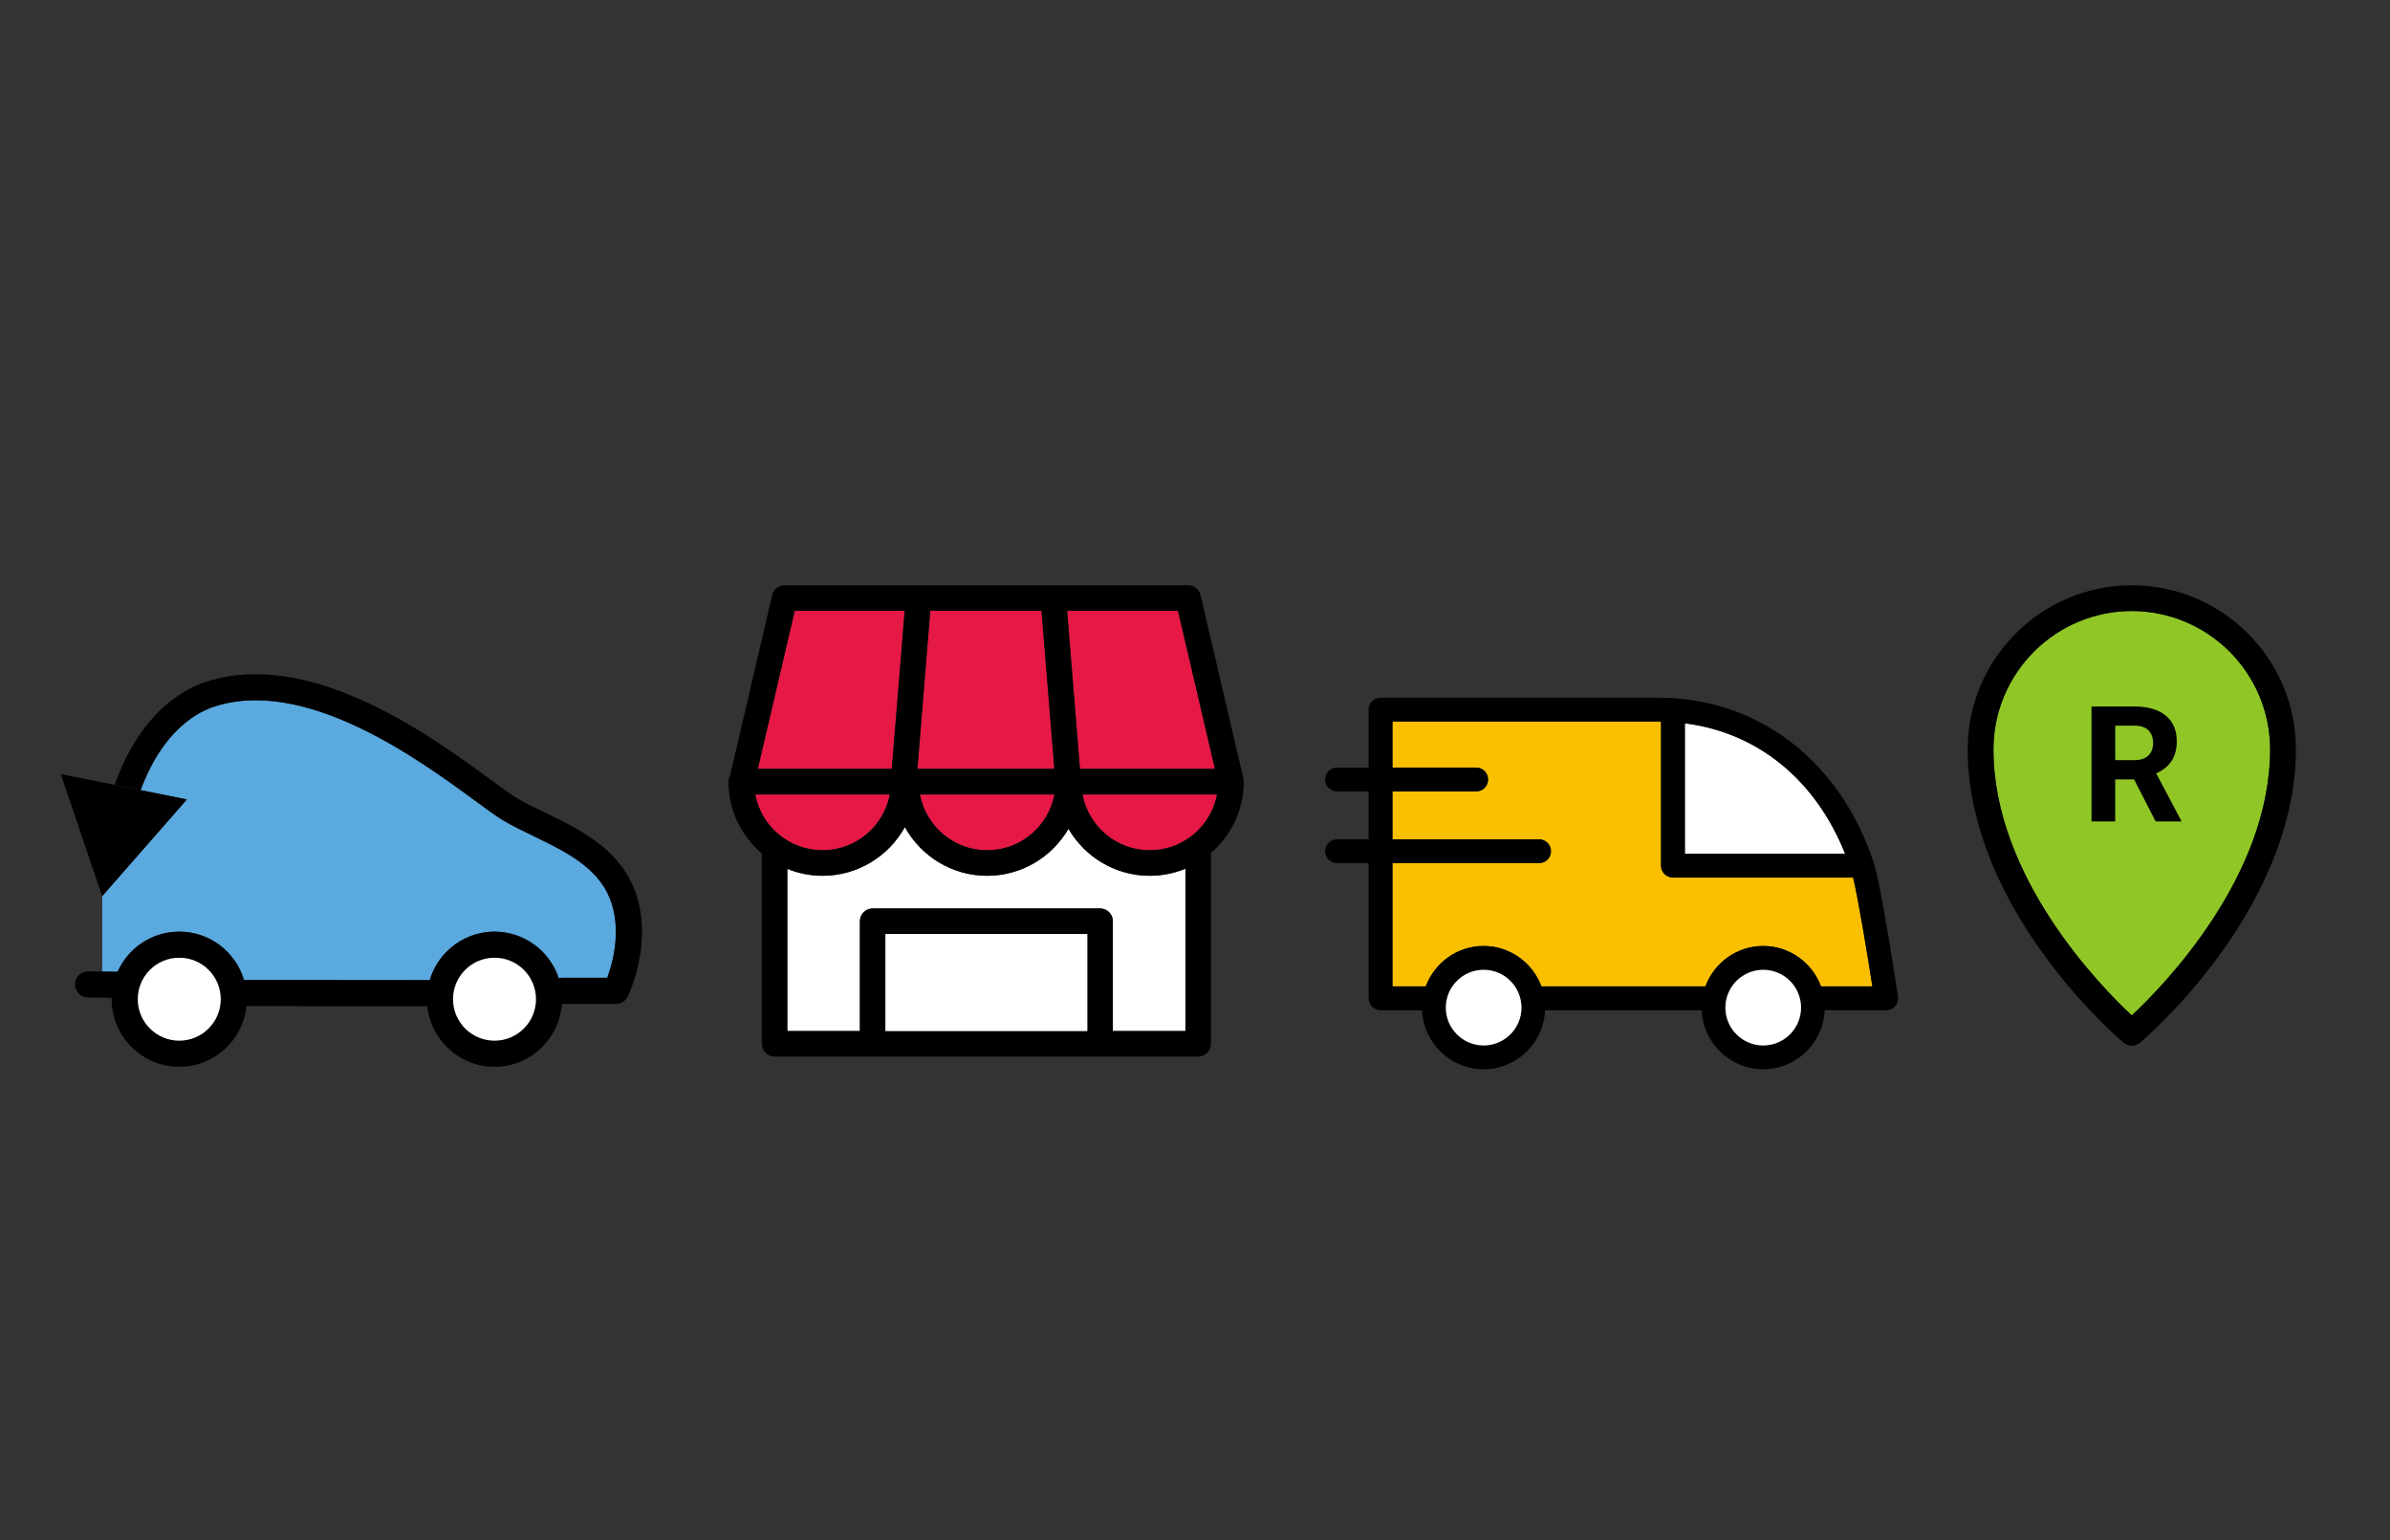 <svg width="180" height="116" viewBox="0 0 180 116" fill="none" xmlns="http://www.w3.org/2000/svg">
<rect x="0" y="0" width="180" height="116" fill="#333333" stroke="none"/>
<path d="M160.146 54.234H158.387V57.425H160.153C160.703 57.425 161.13 57.285 161.431 57.005C161.732 56.726 161.883 56.339 161.883 55.847C161.883 55.346 161.741 54.953 161.457 54.665C161.171 54.378 160.735 54.234 160.146 54.234H160.146Z" fill="#90C726"/>
<path d="M160.551 46.027C154.806 46.027 150.133 50.701 150.133 56.446C150.133 66.073 158.214 74.306 160.55 76.484C162.887 74.303 170.968 66.059 170.968 56.446C170.968 50.701 166.295 46.027 160.551 46.027Z" fill="#90C726"/>
<path fill-rule="evenodd" clip-rule="evenodd" d="M160.554 44.082C153.739 44.082 148.193 49.627 148.193 56.443C148.193 61.469 150.228 66.888 154.077 72.11C156.96 76.022 159.81 78.431 159.929 78.532C160.11 78.684 160.332 78.76 160.554 78.76C160.776 78.76 160.998 78.684 161.179 78.532C161.298 78.431 164.148 76.022 167.03 72.11C170.879 66.888 172.915 61.469 172.915 56.443C172.915 49.627 167.37 44.082 160.554 44.082ZM160.554 76.48C158.218 74.302 150.137 66.071 150.137 56.442C150.137 50.697 154.81 46.023 160.555 46.023C166.299 46.023 170.972 50.697 170.972 56.442C170.972 66.054 162.891 74.3 160.554 76.48H160.554Z" fill="black"/>
<path fill-rule="evenodd" clip-rule="evenodd" d="M163.555 57.307C163.812 56.913 163.94 56.421 163.94 55.83C163.94 54.996 163.661 54.352 163.106 53.896C162.551 53.44 161.761 53.211 160.738 53.211H157.52V61.874H159.305V58.703H160.726L162.351 61.874H164.266V61.792L162.392 58.251C162.912 58.018 163.3 57.702 163.555 57.307L163.555 57.307ZM161.788 56.915C161.541 57.143 161.194 57.256 160.746 57.256H159.307V54.656H160.74C161.22 54.656 161.576 54.774 161.808 55.007C162.04 55.242 162.156 55.563 162.156 55.971C162.156 56.372 162.033 56.686 161.788 56.915V56.915Z" fill="black"/>
<path d="M80.47 62.422C79.242 64.533 76.961 65.961 74.348 65.961C71.681 65.961 69.355 64.478 68.148 62.293C66.94 64.478 64.615 65.961 61.948 65.961C61.01 65.961 60.115 65.773 59.295 65.44V77.656H64.764V69.383C64.764 68.853 65.194 68.422 65.724 68.422H82.852C83.382 68.422 83.813 68.853 83.813 69.383V77.656H89.281V65.426C88.451 65.769 87.543 65.961 86.591 65.961C83.978 65.961 81.698 64.533 80.47 62.422H80.47Z" fill="white"/>
<path d="M67.015 59.84H56.879C57.329 62.231 59.428 64.045 61.947 64.045C64.466 64.045 66.565 62.231 67.015 59.84H67.015Z" fill="#E61845"/>
<path d="M74.349 64.045C76.868 64.045 78.967 62.231 79.417 59.84H69.281C69.732 62.231 71.831 64.045 74.349 64.045Z" fill="#E61845"/>
<path d="M86.593 64.045C89.112 64.045 91.211 62.231 91.662 59.84H81.525C81.975 62.231 84.075 64.045 86.593 64.045Z" fill="#E61845"/>
<path d="M68.135 46.004H59.855L57.074 57.914H67.165L68.135 46.004Z" fill="#E61845"/>
<path d="M91.5 57.914L88.719 46.004H80.367L81.337 57.914H91.5Z" fill="#E61845"/>
<path d="M78.439 46.004H70.063L69.094 57.914H79.408L78.439 46.004Z" fill="#E61845"/>
<path fill-rule="evenodd" clip-rule="evenodd" d="M93.667 58.821C93.664 58.772 93.66 58.724 93.65 58.677C93.649 58.669 93.649 58.662 93.648 58.657L90.419 44.825C90.316 44.39 89.929 44.082 89.482 44.082H59.092C58.645 44.082 58.258 44.39 58.156 44.825L54.979 58.438C54.908 58.571 54.865 58.719 54.865 58.881C54.865 61.042 55.841 62.977 57.372 64.277V78.618C57.372 79.149 57.803 79.581 58.333 79.581H65.724H82.851H90.241C90.772 79.581 91.202 79.149 91.202 78.618V64.243C92.712 62.944 93.673 61.025 93.673 58.881L93.672 58.876C93.672 58.858 93.668 58.838 93.667 58.821H93.667ZM88.719 46L91.5 57.909H81.336L80.367 46H88.719ZM70.063 46H78.44L79.409 57.909H69.094L70.063 46ZM79.417 59.836C78.967 62.226 76.868 64.041 74.349 64.041C71.831 64.041 69.731 62.226 69.281 59.836H79.417ZM59.855 46H68.135L67.165 57.909H57.074L59.855 46ZM56.879 59.836H67.015C66.565 62.226 64.466 64.041 61.946 64.041C59.428 64.041 57.329 62.226 56.879 59.836H56.879ZM81.889 77.659H66.684V70.348H81.889V77.659ZM89.281 77.659H83.813V69.387C83.813 68.857 83.383 68.426 82.852 68.426H65.725C65.194 68.426 64.763 68.857 64.763 69.387V77.659H59.295V65.442C60.115 65.776 61.01 65.964 61.947 65.964C64.615 65.964 66.941 64.481 68.148 62.297C69.356 64.481 71.681 65.964 74.348 65.964C76.961 65.964 79.242 64.536 80.47 62.425C81.698 64.536 83.978 65.964 86.591 65.964C87.543 65.964 88.451 65.772 89.281 65.428L89.281 77.659ZM86.591 64.041C84.073 64.041 81.973 62.226 81.523 59.836H91.66C91.21 62.226 89.111 64.041 86.591 64.041Z" fill="black"/>
<rect x="66.684" y="70.348" width="15.206" height="7.311" fill="white"/>
<path d="M13.502 70.173C15.803 70.173 17.751 71.71 18.378 73.811L32.365 73.828C32.645 72.879 33.195 72.045 33.926 71.413C34.818 70.643 35.977 70.173 37.245 70.173C39.499 70.173 41.413 71.648 42.08 73.683C42.157 73.663 42.237 73.648 42.321 73.648H45.735C46.144 72.54 46.877 69.948 45.898 67.596C44.929 65.272 42.52 64.106 40.189 62.978C39.37 62.584 38.596 62.209 37.885 61.787C37.392 61.494 36.693 60.981 35.808 60.328C31.607 57.245 22.865 50.825 15.9 53.302C12.953 54.457 11.378 57.379 10.59 59.515L14.073 60.217L11.723 62.9L7.699 67.496V73.181L8.855 73.197C9.649 71.419 11.432 70.173 13.502 70.173V70.173Z" fill="#5AA9DF"/>
<path fill-rule="evenodd" clip-rule="evenodd" d="M8.411 75.259C8.411 78.065 10.695 80.35 13.501 80.35C16.133 80.35 18.305 78.341 18.564 75.775L32.183 75.792C32.45 78.349 34.618 80.35 37.244 80.35C39.931 80.35 42.133 78.254 42.316 75.613H42.32H46.393C46.769 75.613 47.112 75.399 47.276 75.061C47.361 74.887 49.343 70.745 47.713 66.836C46.457 63.821 43.582 62.43 41.045 61.204C40.265 60.827 39.528 60.472 38.889 60.091C38.479 59.847 37.814 59.359 36.971 58.74C32.498 55.456 23.187 48.616 15.211 51.456C11.403 52.947 9.514 56.609 8.636 59.12L10.589 59.512C11.377 57.376 12.952 54.453 15.899 53.298C22.864 50.822 31.607 57.242 35.807 60.326C36.692 60.978 37.392 61.491 37.884 61.782C38.595 62.206 39.369 62.58 40.188 62.976C42.518 64.102 44.928 65.269 45.897 67.593C46.876 69.944 46.143 72.536 45.734 73.646H42.32C42.237 73.646 42.156 73.659 42.079 73.678C41.412 71.645 39.498 70.17 37.244 70.17C35.976 70.17 34.817 70.64 33.925 71.41C33.194 72.041 32.644 72.874 32.364 73.826L18.377 73.808C17.75 71.707 15.802 70.17 13.501 70.17C11.431 70.17 9.648 71.415 8.854 73.194L7.698 73.177L6.643 73.161H6.632C6.093 73.161 5.654 73.595 5.649 74.135C5.642 74.677 6.078 75.122 6.621 75.129L7.698 75.146L8.417 75.157C8.415 75.191 8.411 75.225 8.411 75.259L8.411 75.259ZM37.247 72.137C38.968 72.137 40.369 73.536 40.369 75.258C40.369 76.98 38.968 78.38 37.247 78.38C35.525 78.38 34.125 76.98 34.125 75.258C34.125 73.536 35.525 72.137 37.247 72.137ZM13.497 72.137C15.219 72.137 16.619 73.536 16.619 75.258C16.619 76.98 15.219 78.38 13.497 78.38C11.775 78.38 10.375 76.98 10.375 75.258C10.375 73.536 11.775 72.137 13.497 72.137Z" fill="black"/>
<path d="M14.073 60.213L10.59 59.513L8.636 59.12L7.699 58.932L4.576 58.305L7.693 67.5L7.699 67.494L11.723 62.897L14.073 60.213Z" fill="black"/>
<ellipse cx="13.501" cy="75.259" rx="3.122" ry="3.122" fill="white"/>
<ellipse cx="37.243" cy="75.259" rx="3.122" ry="3.122" fill="white"/>
<path d="M138.962 64.299C136.724 58.702 132.35 55.167 126.893 54.477V54.883V64.299H138.241L138.962 64.299Z" fill="white"/>
<path d="M139.323 66.092H125.996C125.501 66.092 125.099 65.689 125.099 65.194V54.348C125.034 54.346 124.972 54.34 124.907 54.34H104.871V57.81H111.176C111.672 57.81 112.073 58.211 112.073 58.706C112.073 59.201 111.672 59.604 111.176 59.604H104.871V63.211H115.912C116.408 63.211 116.81 63.613 116.81 64.108C116.81 64.603 116.408 65.005 115.912 65.005H104.871V74.292H107.382C108.036 72.517 109.737 71.246 111.735 71.246C113.733 71.246 115.435 72.517 116.088 74.292H128.441C129.094 72.517 130.796 71.246 132.794 71.246C134.792 71.246 136.494 72.517 137.147 74.292H141.015C140.638 71.862 139.965 67.744 139.555 66.057C139.481 66.077 139.404 66.092 139.323 66.092V66.092Z" fill="#FAC000"/>
<path fill-rule="evenodd" clip-rule="evenodd" d="M141.121 64.995C138.614 57.319 132.4 52.551 124.905 52.551H103.971C103.476 52.551 103.074 52.953 103.074 53.448V57.814H100.694C100.199 57.814 99.797 58.217 99.797 58.712C99.797 59.207 100.199 59.609 100.694 59.609H103.074V63.217H100.694C100.199 63.217 99.797 63.618 99.797 64.114C99.797 64.609 100.199 65.011 100.694 65.011H103.074V75.195C103.074 75.689 103.476 76.091 103.971 76.091H107.101C107.205 78.559 109.24 80.536 111.733 80.536C114.226 80.536 116.261 78.559 116.365 76.091H128.159C128.264 78.559 130.299 80.536 132.791 80.536C135.285 80.536 137.32 78.559 137.424 76.091H142.059C142.32 76.091 142.569 75.978 142.739 75.78C142.91 75.581 142.985 75.319 142.947 75.06C142.895 74.721 141.686 66.724 141.121 64.995H141.121ZM126.893 54.886V54.48C132.35 55.171 136.724 58.705 138.962 64.302H138.241H126.893V54.886ZM111.732 78.742C110.162 78.742 108.885 77.464 108.885 75.894C108.885 74.323 110.162 73.047 111.732 73.047C113.303 73.047 114.58 74.323 114.58 75.894C114.58 77.464 113.303 78.742 111.732 78.742ZM132.793 78.742C131.223 78.742 129.945 77.464 129.945 75.894C129.945 74.323 131.223 73.047 132.793 73.047C134.363 73.047 135.641 74.323 135.641 75.894C135.641 77.464 134.363 78.742 132.793 78.742ZM137.148 74.299C136.494 72.526 134.792 71.254 132.794 71.254C130.797 71.254 129.095 72.526 128.442 74.299H116.088C115.435 72.526 113.733 71.254 111.735 71.254C109.738 71.254 108.036 72.526 107.383 74.299H104.871V65.014H115.912C116.408 65.014 116.81 64.611 116.81 64.116C116.81 63.621 116.408 63.219 115.912 63.219H104.871V59.612H111.176C111.672 59.612 112.074 59.21 112.074 58.715C112.074 58.22 111.672 57.817 111.176 57.817H104.871V54.348H124.907C124.972 54.348 125.034 54.355 125.099 54.355V65.202C125.099 65.698 125.501 66.1 125.996 66.1H139.323C139.405 66.1 139.482 66.086 139.556 66.065C139.965 67.752 140.639 71.871 141.016 74.299L137.148 74.299Z" fill="black"/>
<ellipse cx="111.74" cy="75.894" rx="2.848" ry="2.848" fill="white"/>
<ellipse cx="132.795" cy="75.894" rx="2.848" ry="2.848" fill="white"/>
</svg>
